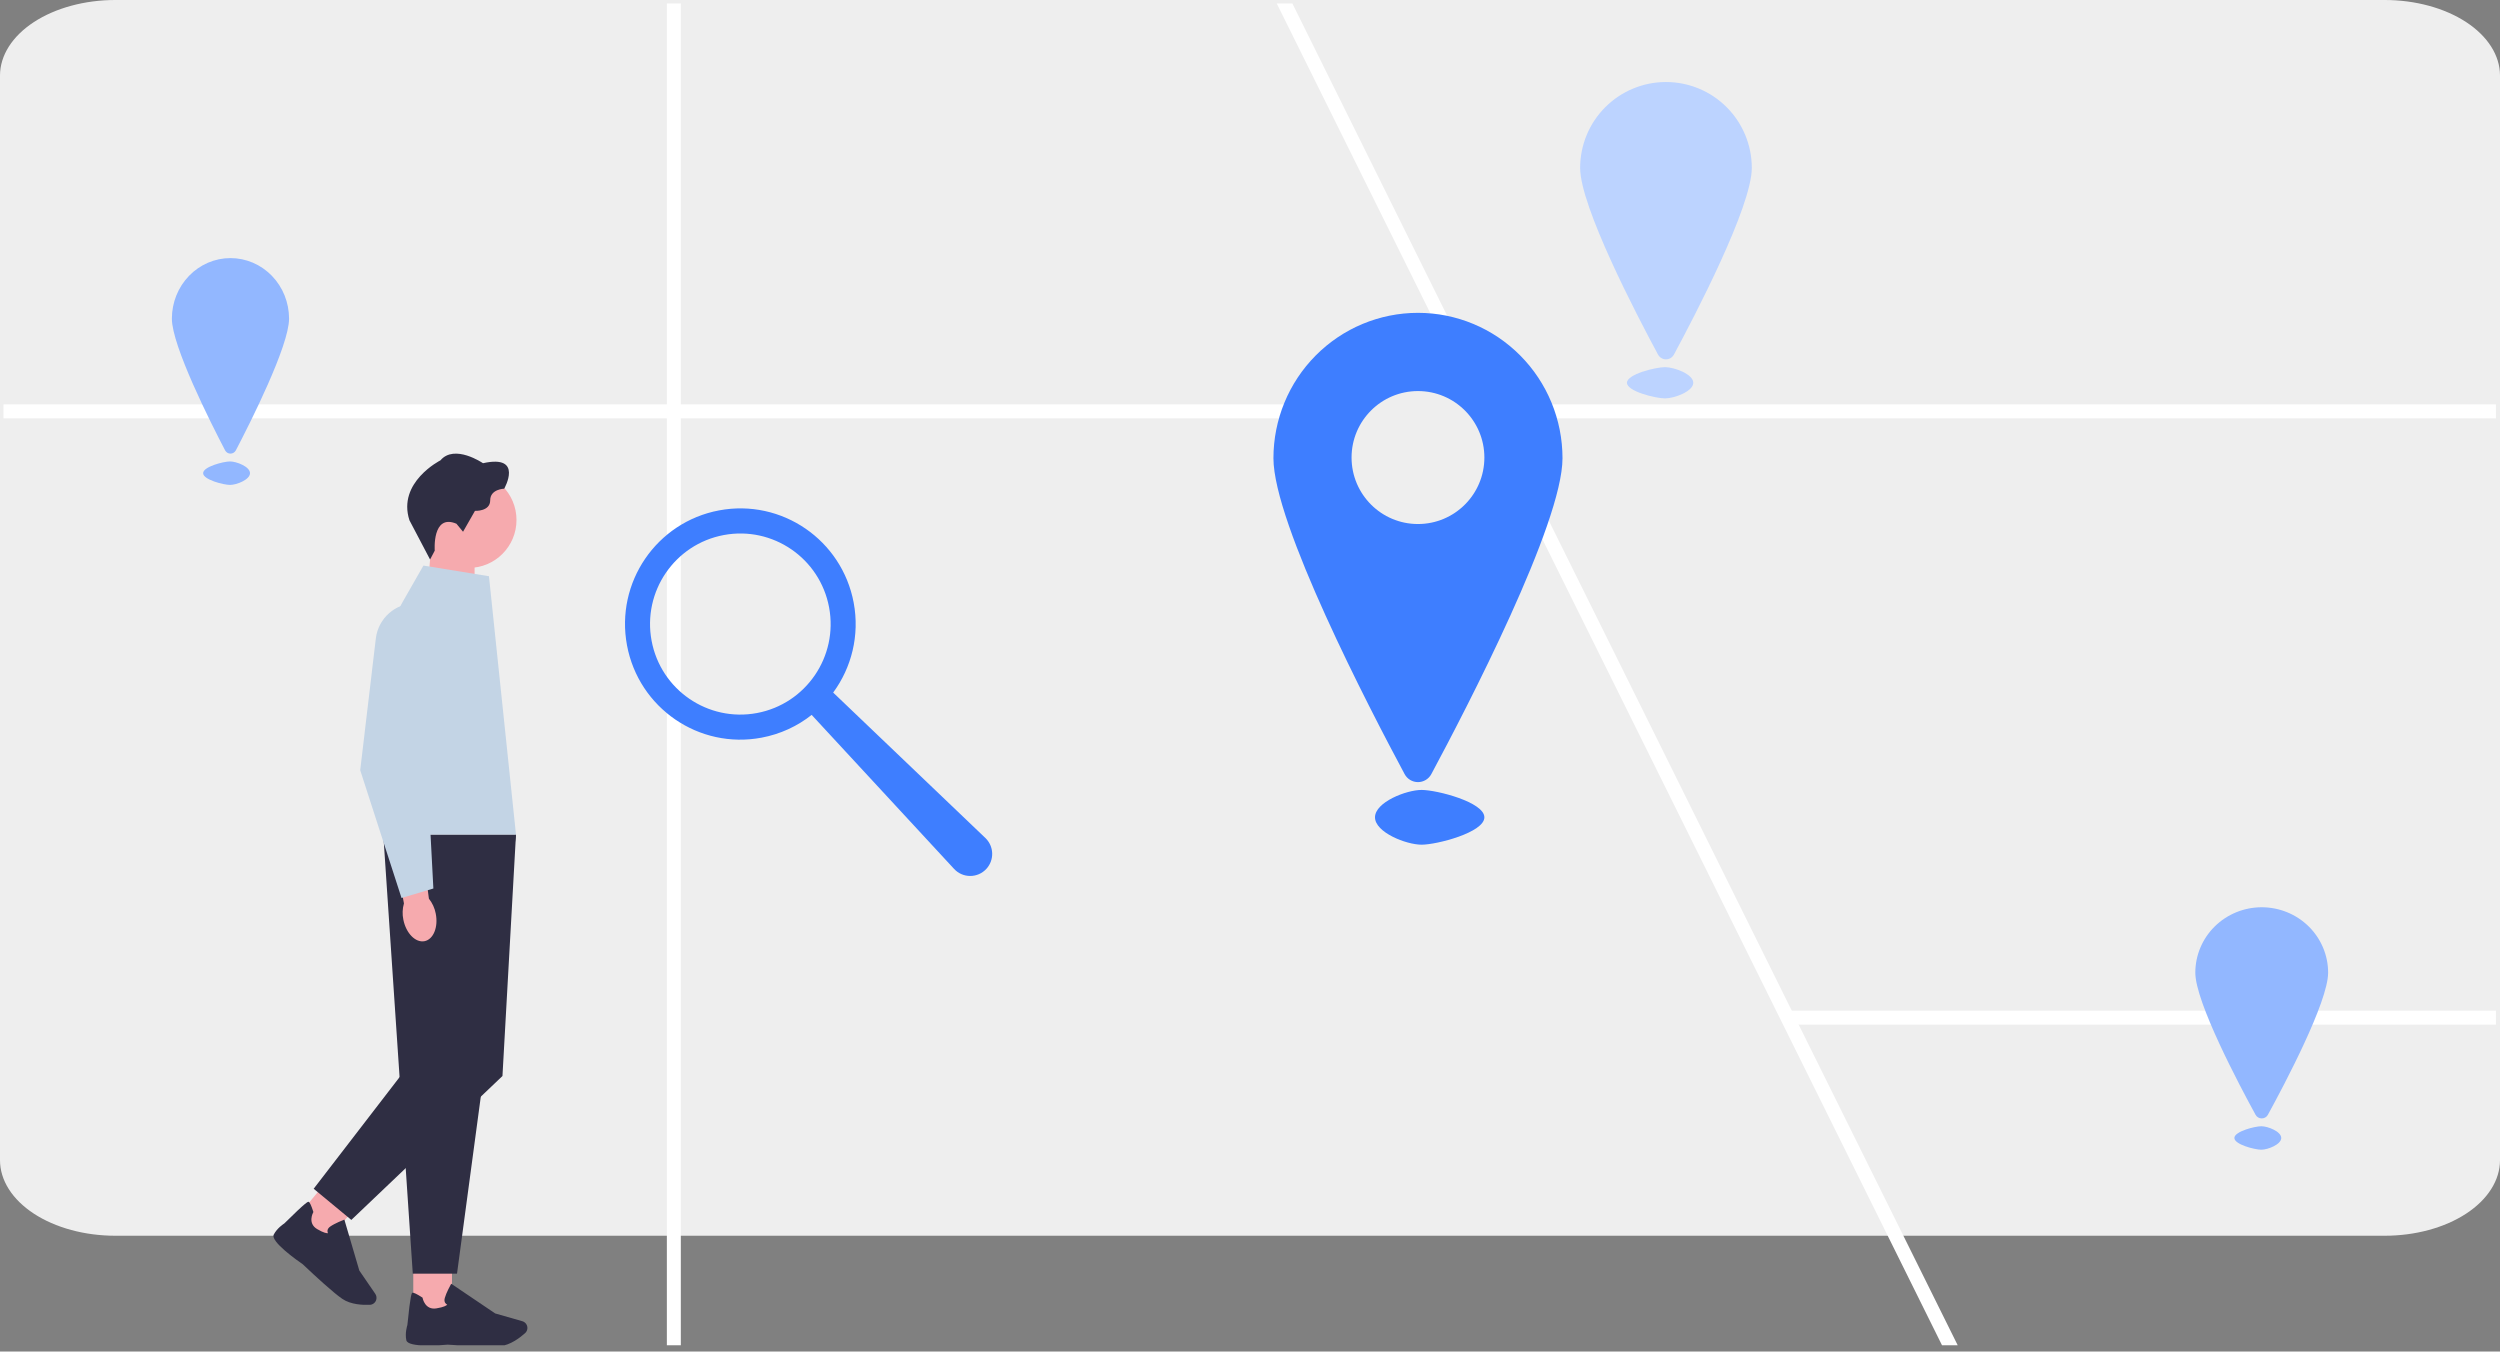 <svg width="320" height="173" viewBox="0 0 320 173" fill="none" xmlns="http://www.w3.org/2000/svg">
<rect x="0" y="0" width="320" height="173" fill="#808080" stroke="none"/>
<g clip-path="url(#clip0_153_2010)">
<path d="M305.252 158.175H14.748C10.838 158.172 7.09 157.153 4.325 155.341C1.56 153.528 0.004 151.071 0 148.509V9.666C0.004 7.104 1.56 4.647 4.325 2.834C7.09 1.022 10.838 0.003 14.748 0H305.252C309.162 0.003 312.91 1.022 315.675 2.834C318.44 4.647 319.996 7.104 320 9.666V148.509C319.996 151.071 318.44 153.528 315.675 155.341C312.91 157.153 309.162 158.172 305.252 158.175Z" fill="#EEEEEE"/>
<path d="M284.747 241.108H282.754L251.976 179.037L251.083 177.248L228.321 131.335L189.751 53.542L188.866 51.753L163.424 0.447H165.425L190.859 51.755L191.755 53.542L229.342 129.354L230.227 131.144L252.98 177.021L284.747 241.108Z" fill="white"/>
<path d="M319.482 51.76H0.446V53.549H319.482V51.76Z" fill="white"/>
<path d="M319.483 129.361H228.704V131.151H319.483V129.361Z" fill="white"/>
<path d="M87.146 0.447H85.358V242.002H87.146V0.447Z" fill="white"/>
<path d="M200 58.651C200 66.998 187.796 90.536 183.212 99.082C183.046 99.393 182.798 99.653 182.497 99.834C182.196 100.015 181.851 100.11 181.5 100.11C181.149 100.11 180.804 100.015 180.503 99.834C180.201 99.653 179.954 99.393 179.788 99.082C175.204 90.536 163 66.998 163 58.651C163 53.716 164.949 48.984 168.419 45.494C171.888 42.004 176.593 40.044 181.5 40.044C186.407 40.044 191.112 42.004 194.581 45.494C198.051 48.984 200 53.716 200 58.651H200Z" fill="#3E7EFF"/>
<path d="M22 40.789C22 44.267 26.948 54.074 28.806 57.635C28.873 57.765 28.974 57.873 29.096 57.949C29.218 58.024 29.358 58.064 29.5 58.064C29.642 58.064 29.782 58.024 29.904 57.949C30.026 57.873 30.127 57.765 30.194 57.635C32.052 54.074 37 44.267 37 40.789C37 38.733 36.21 36.761 34.803 35.307C33.397 33.853 31.489 33.036 29.5 33.036C27.511 33.036 25.603 33.853 24.197 35.307C22.79 36.761 22 38.733 22 40.789H22Z" fill="#92B7FF"/>
<path d="M281 124.502C281 128.258 286.607 138.85 288.713 142.696C288.79 142.836 288.903 142.953 289.042 143.034C289.18 143.116 289.339 143.159 289.5 143.159C289.661 143.159 289.82 143.116 289.958 143.034C290.097 142.953 290.21 142.836 290.287 142.696C292.393 138.85 298 128.258 298 124.502C298 122.282 297.104 120.152 295.51 118.581C293.916 117.011 291.754 116.129 289.5 116.129C287.246 116.129 285.084 117.011 283.49 118.581C281.896 120.152 281 122.282 281 124.502H281Z" fill="#92B7FF"/>
<path d="M202.257 21.495C202.257 26.427 209.505 40.337 212.227 45.388C212.326 45.572 212.473 45.725 212.652 45.832C212.831 45.939 213.035 45.996 213.244 45.996C213.452 45.996 213.657 45.939 213.836 45.832C214.015 45.725 214.162 45.572 214.261 45.388C216.983 40.337 224.23 26.428 224.23 21.495C224.23 18.579 223.073 15.782 221.013 13.72C218.952 11.658 216.158 10.499 213.244 10.499C210.33 10.499 207.535 11.658 205.475 13.72C203.414 15.782 202.257 18.579 202.257 21.495H202.257Z" fill="#BCD3FF"/>
<path d="M181.5 67.075C186.194 67.075 190 63.265 190 58.565C190 53.865 186.194 50.056 181.5 50.056C176.806 50.056 173 53.865 173 58.565C173 63.265 176.806 67.075 181.5 67.075Z" fill="#EEEEEE"/>
<path d="M181.962 101.112C183.918 101.112 190 102.681 190 104.616C190 106.551 183.918 108.12 181.962 108.12C180.006 108.12 176 106.551 176 104.616C176 102.681 180.006 101.112 181.962 101.112Z" fill="#3E7EFF"/>
<path d="M29.445 59.065C28.607 59.065 26 59.738 26 60.567C26 61.396 28.607 62.069 29.445 62.069C30.283 62.069 32 61.397 32 60.567C32 59.738 30.283 59.065 29.445 59.065Z" fill="#92B7FF"/>
<path d="M289.445 144.159C288.607 144.159 286 144.832 286 145.661C286 146.49 288.607 147.163 289.445 147.163C290.283 147.163 292 146.49 292 145.661C292 144.831 290.283 144.159 289.445 144.159Z" fill="#92B7FF"/>
<path d="M213.124 46.995C211.938 46.995 208.249 47.891 208.249 48.995C208.249 50.099 211.938 50.995 213.124 50.995C214.31 50.995 216.739 50.099 216.739 48.995C216.739 47.89 214.31 46.995 213.124 46.995Z" fill="#BCD3FF"/>
<path d="M54.596 77.078L60.747 79.102V70.24H55.165L54.596 77.078Z" fill="#F6AAAE"/>
<path d="M59.981 72.694C63.367 72.694 66.111 69.946 66.111 66.558C66.111 63.169 63.367 60.422 59.981 60.422C56.597 60.422 53.852 63.169 53.852 66.558C53.852 69.946 56.597 72.694 59.981 72.694Z" fill="#F6AAAE"/>
<path d="M58.424 67.037L59.269 68.065L60.796 65.389C60.796 65.389 62.746 65.489 62.746 64.041C62.746 62.593 64.537 62.553 64.537 62.553C64.537 62.553 67.069 58.125 61.823 59.291C61.823 59.291 58.182 56.793 56.373 58.927C56.373 58.927 50.823 61.725 52.41 66.598L55.049 71.619L55.647 70.481C55.647 70.481 55.284 65.708 58.424 67.037Z" fill="#2F2E43"/>
<path d="M57.853 161.055H52.901V168.087H57.853V161.055Z" fill="#F6AAAE"/>
<path d="M57.309 172.116C56.46 172.194 52.225 172.527 52.012 171.555C51.818 170.662 52.103 169.728 52.144 169.603C52.551 165.548 52.701 165.501 52.792 165.473C52.936 165.432 53.358 165.629 54.041 166.071L54.085 166.099L54.094 166.149C54.106 166.212 54.41 167.701 55.844 167.475C56.827 167.318 57.146 167.102 57.249 166.996C57.165 166.958 57.061 166.892 56.989 166.776C56.883 166.61 56.864 166.397 56.933 166.143C57.118 165.469 57.672 164.473 57.694 164.432L57.756 164.319L63.385 168.121L66.859 169.114C67.122 169.189 67.332 169.377 67.438 169.628C67.585 169.979 67.495 170.386 67.213 170.64C66.581 171.207 65.328 172.182 64.011 172.301C63.66 172.332 63.197 172.345 62.677 172.345C60.502 172.345 57.331 172.119 57.306 172.116L57.309 172.116Z" fill="#2F2E43"/>
<path d="M42.408 150.494L37.931 155.912L41.746 159.072L46.224 153.654L42.408 150.494Z" fill="#F6AAAE"/>
<path d="M38.766 161.835C38.065 161.352 34.587 158.908 35.041 158.024C35.46 157.213 36.274 156.677 36.387 156.605C39.282 153.74 39.429 153.8 39.517 153.838C39.655 153.897 39.852 154.32 40.099 155.094L40.115 155.141L40.09 155.185C40.059 155.241 39.345 156.583 40.594 157.322C41.451 157.83 41.836 157.864 41.98 157.849C41.94 157.767 41.902 157.648 41.918 157.513C41.94 157.319 42.062 157.14 42.281 156.99C42.854 156.589 43.912 156.175 43.959 156.156L44.078 156.109L45.993 162.631L48.038 165.614C48.191 165.84 48.235 166.119 48.156 166.382C48.047 166.745 47.718 167.002 47.336 167.018C46.488 167.052 44.904 167.002 43.812 166.253C43.524 166.056 43.157 165.771 42.757 165.439C41.082 164.05 38.781 161.854 38.763 161.835L38.766 161.835Z" fill="#2F2E43"/>
<path d="M66.045 106.819H49.06L52.836 163.026H58.498L66.048 106.819L66.045 106.819Z" fill="#2F2E43"/>
<path d="M62.587 109.915L66.046 106.819L64.315 137.73L44.97 156.15L40.149 152.161L51.418 137.52L62.587 109.915Z" fill="#2F2E43"/>
<path d="M62.587 73.756L54.198 72.393L51.593 76.952C48.282 82.749 46.932 89.462 47.743 96.09L49.061 106.823H66.046L62.587 73.759L62.587 73.756Z" fill="#C3D4E5"/>
<path d="M55.775 116.938C56.122 118.671 55.474 120.253 54.332 120.473C53.186 120.689 51.978 119.46 51.63 117.724C51.483 117.032 51.508 116.317 51.705 115.637L50.328 108.27L53.928 107.709L54.901 115.032C55.346 115.593 55.646 116.245 55.775 116.941V116.938Z" fill="#F6AAAE"/>
<path d="M51.396 114.942L46.109 98.591V98.565L48.106 81.728C48.413 79.149 50.598 77.206 53.19 77.206C54.777 77.206 56.248 77.924 57.225 79.177C58.202 80.431 58.543 82.032 58.158 83.577L54.63 97.701L55.472 113.729L51.393 114.942L51.396 114.942Z" fill="#C3D4E5"/>
<path d="M80.256 82.601C81.756 90.634 89.468 95.929 97.483 94.421C99.907 93.966 102.082 92.94 103.893 91.506L122.124 111.222C123.241 112.428 125.144 112.425 126.257 111.213C127.296 110.081 127.239 108.323 126.126 107.262L106.647 88.649C108.988 85.461 110.056 81.347 109.273 77.149C107.773 69.116 100.061 63.821 92.046 65.329C84.03 66.836 78.752 74.564 80.256 82.601ZM83.403 82.011C82.229 75.719 86.362 69.664 92.637 68.487C98.913 67.31 104.951 71.454 106.125 77.746C107.299 84.038 103.167 90.092 96.891 91.269C90.616 92.446 84.577 88.303 83.403 82.011Z" fill="#3E7EFF"/>
</g>
<defs>
<clipPath id="clip0_153_2010">
<rect width="320" height="172.19" fill="white"/>
</clipPath>
</defs>
</svg>
